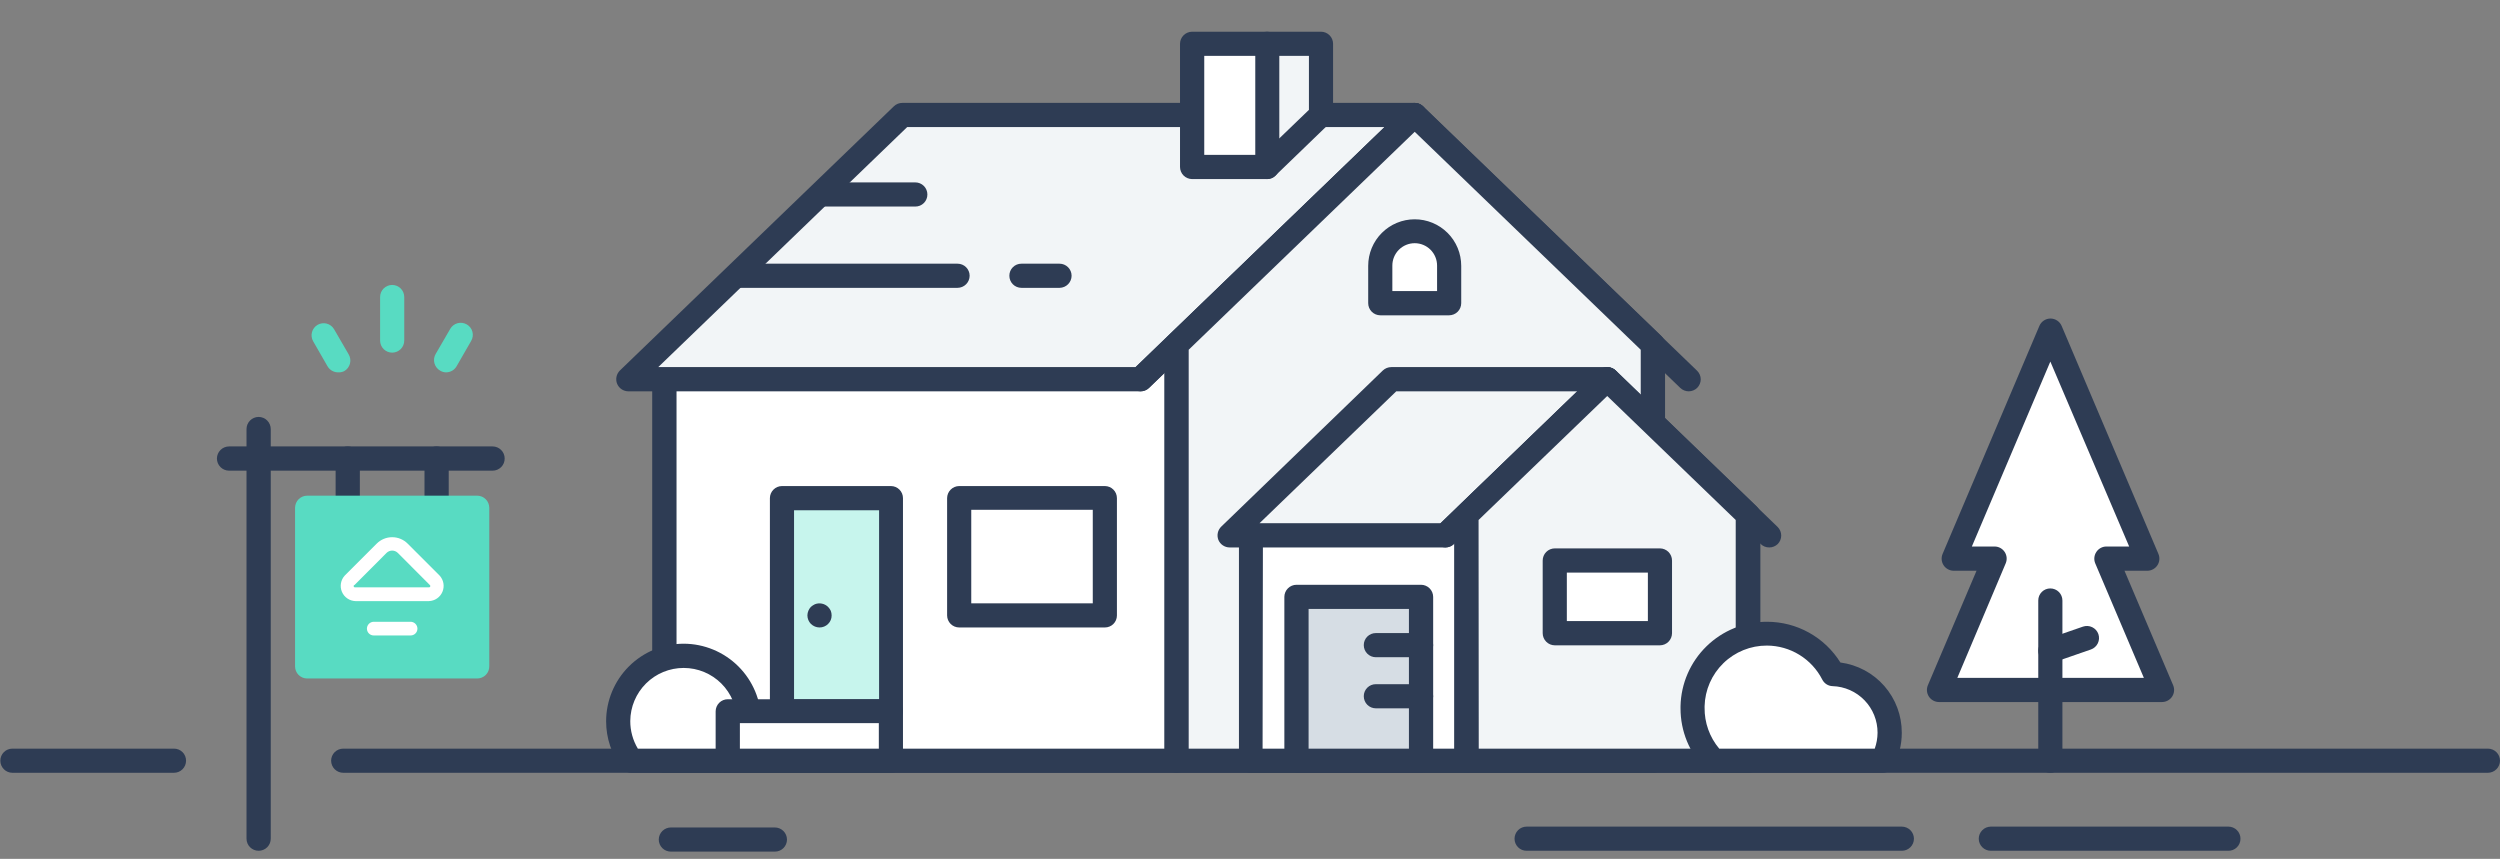 <svg width="294" height="101" viewBox="0 0 294 101" fill="none" xmlns="http://www.w3.org/2000/svg">
<rect x="0" y="0" width="294" height="101" fill="#808080" stroke="none"/>
<g clip-path="url(#clip0)">
<path d="M223.66 100.05H179.53C179.343 100.051 179.158 100.015 178.985 99.945C178.812 99.874 178.655 99.769 178.523 99.637C178.391 99.505 178.286 99.348 178.215 99.175C178.144 99.002 178.109 98.817 178.11 98.63C178.11 98.444 178.147 98.259 178.218 98.087C178.29 97.914 178.394 97.758 178.526 97.626C178.658 97.494 178.814 97.389 178.987 97.318C179.159 97.247 179.344 97.21 179.53 97.21H223.66C224.036 97.213 224.395 97.363 224.661 97.629C224.927 97.894 225.077 98.254 225.08 98.63C225.08 98.816 225.043 99.001 224.972 99.173C224.901 99.346 224.796 99.502 224.664 99.634C224.532 99.766 224.376 99.871 224.203 99.942C224.031 100.013 223.847 100.05 223.66 100.05Z" fill="#2E3C54"/>
<path d="M91.12 100.15H78.9C78.713 100.151 78.527 100.116 78.353 100.045C78.18 99.974 78.022 99.87 77.889 99.738C77.757 99.606 77.651 99.449 77.579 99.276C77.507 99.103 77.47 98.917 77.47 98.73C77.473 98.353 77.624 97.991 77.892 97.725C78.16 97.459 78.522 97.31 78.9 97.31H91.12C91.498 97.31 91.86 97.459 92.128 97.725C92.396 97.991 92.547 98.353 92.55 98.73C92.55 98.917 92.513 99.103 92.441 99.276C92.369 99.449 92.263 99.606 92.131 99.738C91.998 99.87 91.84 99.974 91.666 100.045C91.493 100.116 91.307 100.151 91.12 100.15Z" fill="#2E3C54"/>
<path d="M262.01 100.05H234.12C233.743 100.05 233.382 99.9 233.116 99.634C232.85 99.368 232.7 99.007 232.7 98.63C232.703 98.254 232.853 97.894 233.119 97.629C233.385 97.363 233.744 97.213 234.12 97.21H262.06C262.437 97.21 262.798 97.36 263.064 97.626C263.33 97.892 263.48 98.253 263.48 98.63C263.482 98.821 263.444 99.011 263.37 99.187C263.296 99.363 263.187 99.522 263.05 99.655C262.912 99.788 262.749 99.892 262.57 99.96C262.392 100.027 262.201 100.058 262.01 100.05Z" fill="#2E3C54"/>
<path d="M46.12 41.47C45.743 41.47 45.382 41.32 45.116 41.054C44.849 40.788 44.7 40.427 44.7 40.05V34.93C44.7 34.553 44.849 34.192 45.116 33.926C45.382 33.66 45.743 33.51 46.12 33.51C46.497 33.51 46.858 33.66 47.124 33.926C47.39 34.192 47.54 34.553 47.54 34.93V40.05C47.54 40.427 47.39 40.788 47.124 41.054C46.858 41.32 46.497 41.47 46.12 41.47Z" fill="#58DBC2"/>
<path d="M52.48 43.79C52.234 43.791 51.992 43.725 51.78 43.6C51.611 43.507 51.462 43.38 51.343 43.228C51.224 43.075 51.136 42.9 51.087 42.713C51.037 42.526 51.026 42.331 51.054 42.14C51.082 41.949 51.149 41.765 51.25 41.6L52.95 38.67C53.043 38.508 53.167 38.367 53.315 38.253C53.463 38.14 53.632 38.056 53.812 38.008C53.992 37.96 54.18 37.947 54.365 37.972C54.55 37.996 54.728 38.057 54.89 38.15C55.053 38.242 55.195 38.366 55.309 38.514C55.424 38.662 55.508 38.831 55.556 39.011C55.604 39.192 55.616 39.38 55.591 39.565C55.566 39.751 55.505 39.929 55.41 40.09L53.72 43.03C53.599 43.255 53.421 43.444 53.203 43.578C52.985 43.712 52.736 43.785 52.48 43.79Z" fill="#58DBC2"/>
<path d="M39.76 43.79C39.509 43.79 39.263 43.724 39.046 43.6C38.828 43.475 38.647 43.296 38.52 43.08L36.83 40.14C36.737 39.978 36.676 39.8 36.652 39.615C36.627 39.43 36.64 39.242 36.688 39.062C36.736 38.882 36.82 38.713 36.933 38.565C37.047 38.417 37.188 38.293 37.35 38.2C37.511 38.107 37.69 38.046 37.875 38.022C38.06 37.998 38.248 38.01 38.428 38.058C38.608 38.106 38.777 38.19 38.925 38.303C39.073 38.417 39.197 38.559 39.29 38.72L40.99 41.65C41.091 41.814 41.158 41.998 41.187 42.188C41.216 42.379 41.206 42.574 41.157 42.761C41.109 42.948 41.023 43.123 40.904 43.276C40.786 43.429 40.639 43.556 40.47 43.65C40.249 43.757 40.005 43.805 39.76 43.79Z" fill="#58DBC2"/>
<path d="M40.9 61.67C40.521 61.67 40.157 61.519 39.889 61.251C39.621 60.983 39.47 60.619 39.47 60.24V53.92C39.473 53.542 39.624 53.181 39.892 52.915C40.16 52.649 40.523 52.5 40.9 52.5C41.276 52.503 41.636 52.653 41.901 52.919C42.167 53.184 42.317 53.544 42.32 53.92V60.24C42.32 60.617 42.171 60.98 41.905 61.248C41.639 61.516 41.278 61.667 40.9 61.67Z" fill="#2E3C54"/>
<path d="M30.41 100.05C30.033 100.05 29.672 99.9 29.406 99.634C29.14 99.368 28.99 99.007 28.99 98.63V50.46C28.99 50.083 29.139 49.72 29.405 49.452C29.671 49.184 30.032 49.033 30.41 49.03C30.598 49.03 30.784 49.067 30.957 49.139C31.131 49.211 31.288 49.316 31.421 49.449C31.554 49.582 31.659 49.739 31.731 49.913C31.803 50.086 31.84 50.272 31.84 50.46V98.63C31.84 98.817 31.803 99.003 31.731 99.176C31.659 99.349 31.553 99.506 31.421 99.638C31.288 99.77 31.13 99.874 30.956 99.945C30.783 100.016 30.597 100.051 30.41 100.05Z" fill="#2E3C54"/>
<path d="M57.93 55.35H26.93C26.552 55.347 26.191 55.196 25.925 54.928C25.659 54.66 25.51 54.297 25.51 53.92C25.513 53.544 25.663 53.184 25.929 52.919C26.195 52.653 26.554 52.503 26.93 52.5H57.93C58.307 52.5 58.668 52.65 58.934 52.916C59.2 53.182 59.35 53.543 59.35 53.92C59.351 54.107 59.316 54.293 59.245 54.467C59.174 54.64 59.07 54.798 58.938 54.931C58.806 55.063 58.649 55.169 58.476 55.241C58.303 55.313 58.117 55.35 57.93 55.35Z" fill="#2E3C54"/>
<path d="M51.35 61.67C50.971 61.67 50.607 61.519 50.339 61.251C50.071 60.983 49.92 60.619 49.92 60.24V53.92C49.923 53.542 50.075 53.181 50.342 52.915C50.61 52.649 50.972 52.5 51.35 52.5C51.726 52.503 52.086 52.653 52.351 52.919C52.617 53.184 52.767 53.544 52.77 53.92V60.24C52.77 60.617 52.621 60.98 52.355 61.248C52.089 61.516 51.727 61.667 51.35 61.67Z" fill="#2E3C54"/>
<path d="M36.1 78.33H56.14V59.71H36.1V78.33Z" fill="#58DBC2"/>
<path d="M56.12 79.79H36.12C35.743 79.79 35.382 79.64 35.116 79.374C34.849 79.108 34.7 78.747 34.7 78.37V59.72C34.7 59.343 34.849 58.98 35.115 58.712C35.381 58.444 35.742 58.293 36.12 58.29H56.12C56.498 58.293 56.859 58.444 57.125 58.712C57.391 58.98 57.54 59.343 57.54 59.72V78.33C57.545 78.52 57.513 78.709 57.444 78.886C57.375 79.063 57.271 79.224 57.139 79.36C57.006 79.496 56.848 79.604 56.673 79.678C56.498 79.752 56.31 79.79 56.12 79.79ZM37.5 76.95H54.7V61.14H37.5V76.95Z" fill="#58DBC2"/>
<path d="M43.96 73.12H48.28C48.495 73.12 48.701 73.206 48.853 73.357C49.005 73.509 49.09 73.715 49.09 73.93C49.09 74.036 49.069 74.141 49.028 74.239C48.987 74.336 48.928 74.425 48.852 74.499C48.777 74.574 48.688 74.632 48.589 74.672C48.491 74.712 48.386 74.731 48.28 74.73H43.96C43.854 74.731 43.749 74.712 43.651 74.672C43.553 74.632 43.463 74.574 43.388 74.499C43.312 74.425 43.253 74.336 43.212 74.239C43.171 74.141 43.15 74.036 43.15 73.93C43.15 73.715 43.235 73.509 43.387 73.357C43.539 73.206 43.745 73.12 43.96 73.12Z" fill="white"/>
<path d="M41.8 70.69H50.44C50.782 70.679 51.114 70.57 51.397 70.375C51.679 70.181 51.899 69.91 52.032 69.594C52.165 69.278 52.204 68.931 52.145 68.593C52.086 68.256 51.932 67.942 51.7 67.69L47.94 63.93C47.701 63.691 47.417 63.501 47.105 63.371C46.793 63.241 46.458 63.175 46.12 63.175C45.782 63.175 45.447 63.241 45.135 63.371C44.822 63.501 44.539 63.691 44.3 63.93L40.54 67.69C40.308 67.942 40.154 68.256 40.095 68.593C40.036 68.931 40.075 69.278 40.208 69.594C40.341 69.91 40.561 70.181 40.843 70.375C41.126 70.57 41.458 70.679 41.8 70.69ZM41.67 68.82L45.46 65.02C45.636 64.847 45.873 64.749 46.12 64.749C46.367 64.749 46.604 64.847 46.78 65.02L50.57 68.82C50.589 68.841 50.601 68.867 50.606 68.894C50.611 68.922 50.608 68.95 50.598 68.976C50.587 69.002 50.57 69.025 50.547 69.041C50.525 69.058 50.498 69.068 50.47 69.07H41.77C41.734 69.078 41.697 69.072 41.666 69.054C41.634 69.037 41.61 69.008 41.597 68.974C41.585 68.94 41.586 68.902 41.599 68.868C41.613 68.835 41.638 68.807 41.67 68.79V68.82Z" fill="white"/>
<path d="M292.58 90.88H40.37C39.992 90.88 39.63 90.731 39.362 90.465C39.094 90.199 38.943 89.838 38.94 89.46C38.94 89.273 38.977 89.087 39.049 88.914C39.121 88.741 39.227 88.584 39.359 88.452C39.492 88.32 39.65 88.216 39.824 88.145C39.997 88.075 40.183 88.039 40.37 88.04H292.58C292.957 88.04 293.318 88.19 293.584 88.456C293.85 88.722 294 89.084 294 89.46C293.997 89.836 293.847 90.195 293.581 90.461C293.315 90.727 292.956 90.877 292.58 90.88Z" fill="#2E3C54"/>
<path d="M20.46 90.88H1.46C1.083 90.88 0.722 90.731 0.456 90.464C0.19 90.198 0.04 89.837 0.04 89.46C0.039 89.273 0.075 89.088 0.145 88.915C0.216 88.742 0.321 88.585 0.453 88.453C0.585 88.321 0.742 88.216 0.915 88.145C1.088 88.075 1.273 88.039 1.46 88.04H20.46C20.647 88.039 20.832 88.075 21.005 88.145C21.178 88.216 21.335 88.321 21.467 88.453C21.599 88.585 21.704 88.742 21.775 88.915C21.846 89.088 21.881 89.273 21.88 89.46C21.88 89.837 21.73 90.198 21.464 90.464C21.198 90.731 20.837 90.88 20.46 90.88Z" fill="#2E3C54"/>
<path d="M78.14 89.46L138.37 89.46V41.15L78.14 41.15V89.46Z" fill="white"/>
<path d="M138.37 90.88H78.12C77.743 90.88 77.382 90.73 77.116 90.464C76.85 90.198 76.7 89.837 76.7 89.46V41.14C76.7 40.763 76.85 40.402 77.116 40.136C77.382 39.87 77.743 39.72 78.12 39.72H138.35C138.726 39.723 139.085 39.873 139.351 40.139C139.617 40.404 139.767 40.764 139.77 41.14V89.46C139.767 89.832 139.62 90.189 139.358 90.454C139.097 90.719 138.742 90.872 138.37 90.88ZM79.56 88.04H136.95V42.56H79.56V88.04Z" fill="#2E3C54"/>
<path d="M166.37 13.52L134.15 44.59H73.92L106.14 13.52H166.37Z" fill="#F2F5F7"/>
<path d="M134.12 46.02H73.89C73.607 46.018 73.331 45.932 73.096 45.774C72.861 45.616 72.678 45.392 72.57 45.13C72.466 44.866 72.443 44.578 72.501 44.3C72.56 44.023 72.699 43.769 72.9 43.57L105.12 12.5C105.388 12.24 105.747 12.097 106.12 12.1H166.35C166.634 12.099 166.911 12.184 167.147 12.342C167.382 12.501 167.564 12.727 167.67 12.99C167.775 13.252 167.8 13.539 167.741 13.815C167.683 14.091 167.543 14.344 167.34 14.54L135.12 45.62C134.851 45.878 134.493 46.021 134.12 46.02ZM77.41 43.17H133.55L162.83 14.94H106.69L77.41 43.17Z" fill="#2E3C54"/>
<path d="M134.12 46.02C133.933 46.016 133.748 45.975 133.576 45.9C133.404 45.825 133.249 45.716 133.12 45.58C132.856 45.314 132.708 44.955 132.708 44.58C132.708 44.205 132.856 43.846 133.12 43.58L165.34 12.51C165.606 12.246 165.965 12.098 166.34 12.098C166.715 12.098 167.074 12.246 167.34 12.51C167.604 12.776 167.752 13.135 167.752 13.51C167.752 13.885 167.604 14.244 167.34 14.51L135.12 45.62C134.85 45.877 134.492 46.02 134.12 46.02Z" fill="#2E3C54"/>
<path d="M198.6 46.02C198.228 46.02 197.87 45.877 197.6 45.62L165.37 14.54C165.106 14.274 164.958 13.915 164.958 13.54C164.958 13.165 165.106 12.806 165.37 12.54C165.636 12.276 165.995 12.128 166.37 12.128C166.745 12.128 167.104 12.276 167.37 12.54L199.59 43.61C199.722 43.741 199.826 43.897 199.898 44.069C199.969 44.24 200.006 44.424 200.006 44.61C200.006 44.796 199.969 44.98 199.898 45.151C199.826 45.323 199.722 45.479 199.59 45.61C199.326 45.871 198.971 46.018 198.6 46.02Z" fill="#2E3C54"/>
<path d="M194.37 40.52V89.46H138.37V40.52L166.37 13.52L194.37 40.52Z" fill="#F2F5F7"/>
<path d="M194.37 90.88H138.37C137.993 90.88 137.632 90.731 137.366 90.464C137.1 90.198 136.95 89.837 136.95 89.46V40.52C136.952 40.333 136.991 40.149 137.065 39.977C137.138 39.805 137.246 39.65 137.38 39.52L165.38 12.52C165.647 12.259 166.006 12.112 166.38 12.112C166.754 12.112 167.113 12.259 167.38 12.52L195.38 39.52C195.514 39.65 195.622 39.805 195.695 39.977C195.769 40.149 195.808 40.333 195.81 40.52V89.46C195.81 89.648 195.773 89.835 195.7 90.008C195.627 90.182 195.521 90.339 195.387 90.471C195.253 90.603 195.094 90.708 194.92 90.778C194.745 90.848 194.558 90.883 194.37 90.88ZM139.79 88.04H192.95V41.13L166.37 15.5L139.79 41.13V88.04Z" fill="#2E3C54"/>
<path d="M147.1 89.46H172.48V60.92H147.1V89.46Z" fill="white"/>
<path d="M172.48 90.88H147.12C146.934 90.88 146.749 90.843 146.577 90.772C146.404 90.701 146.248 90.596 146.116 90.464C145.984 90.332 145.879 90.176 145.808 90.003C145.737 89.831 145.7 89.647 145.7 89.46V60.91C145.7 60.724 145.737 60.539 145.808 60.367C145.879 60.194 145.984 60.038 146.116 59.906C146.248 59.774 146.404 59.669 146.577 59.598C146.749 59.527 146.934 59.49 147.12 59.49H172.5C172.877 59.49 173.238 59.64 173.504 59.906C173.77 60.172 173.92 60.533 173.92 60.91V89.46C173.92 89.648 173.883 89.835 173.81 90.008C173.737 90.182 173.631 90.339 173.497 90.471C173.363 90.603 173.204 90.707 173.03 90.778C172.855 90.848 172.668 90.883 172.48 90.88ZM148.48 88.04H171.02V62.33H148.52L148.48 88.04Z" fill="#2E3C54"/>
<path d="M152.47 89.46H167.12V70.19H152.47V89.46Z" fill="#D6DDE4"/>
<path d="M167.12 90.88H152.46C152.084 90.877 151.724 90.727 151.459 90.461C151.193 90.195 151.043 89.836 151.04 89.46V70.19C151.043 69.814 151.193 69.455 151.459 69.189C151.724 68.923 152.084 68.773 152.46 68.77H167.12C167.496 68.773 167.855 68.923 168.121 69.189C168.387 69.455 168.537 69.814 168.54 70.19V89.46C168.537 89.836 168.387 90.195 168.121 90.461C167.855 90.727 167.496 90.877 167.12 90.88ZM153.89 88.04H165.69V71.61H153.89V88.04Z" fill="#2E3C54"/>
<path d="M189.03 44.59L169.99 62.95H144.61L163.64 44.59H189.03Z" fill="#F2F5F7"/>
<path d="M169.99 64.38H144.6C144.317 64.378 144.041 64.292 143.806 64.134C143.571 63.976 143.388 63.752 143.28 63.49C143.177 63.225 143.154 62.936 143.214 62.658C143.275 62.381 143.416 62.127 143.62 61.93L162.62 43.57C162.89 43.314 163.248 43.171 163.62 43.17H189.01C189.292 43.17 189.568 43.255 189.802 43.414C190.035 43.572 190.216 43.797 190.32 44.06C190.427 44.323 190.454 44.612 190.395 44.891C190.336 45.169 190.195 45.423 189.99 45.62L170.99 63.98C170.721 64.238 170.363 64.381 169.99 64.38ZM148.12 61.53H169.4L185.49 46.02H164.2L148.12 61.53Z" fill="#2E3C54"/>
<path d="M169.99 64.38C169.803 64.376 169.618 64.336 169.446 64.26C169.274 64.184 169.119 64.076 168.99 63.94C168.726 63.674 168.578 63.315 168.578 62.94C168.578 62.565 168.726 62.206 168.99 61.94L187.99 43.58C188.256 43.316 188.615 43.168 188.99 43.168C189.365 43.168 189.724 43.316 189.99 43.58C190.254 43.846 190.402 44.205 190.402 44.58C190.402 44.955 190.254 45.314 189.99 45.58L170.99 63.94C170.728 64.213 170.368 64.371 169.99 64.38Z" fill="#2E3C54"/>
<path d="M208.06 64.38C207.687 64.382 207.328 64.239 207.06 63.98L188.06 45.62C187.796 45.354 187.648 44.995 187.648 44.62C187.648 44.245 187.796 43.886 188.06 43.62C188.326 43.356 188.685 43.208 189.06 43.208C189.435 43.208 189.794 43.356 190.06 43.62L209.06 61.98C209.324 62.246 209.472 62.605 209.472 62.98C209.472 63.355 209.324 63.714 209.06 63.98C208.792 64.24 208.433 64.383 208.06 64.38Z" fill="#2E3C54"/>
<path d="M205.57 60.55V89.46H172.48V60.55L189.03 44.59L205.57 60.55Z" fill="#F2F5F7"/>
<path d="M205.57 90.88H172.48C172.104 90.877 171.744 90.727 171.479 90.461C171.213 90.195 171.063 89.836 171.06 89.46V60.55C171.069 60.174 171.223 59.816 171.49 59.55L188.04 43.6C188.306 43.336 188.665 43.188 189.04 43.188C189.415 43.188 189.774 43.336 190.04 43.6L206.58 59.55C206.853 59.812 207.011 60.172 207.02 60.55V89.46C207.019 89.649 206.98 89.835 206.906 90.009C206.833 90.183 206.725 90.34 206.591 90.472C206.456 90.604 206.296 90.708 206.121 90.778C205.946 90.848 205.759 90.883 205.57 90.88ZM173.9 88.04H204.12V61.15L189.01 46.57L173.88 61.15L173.9 88.04Z" fill="#2E3C54"/>
<path d="M149.01 19.64L155.35 13.52V5.15H149.01V19.64Z" fill="#F2F5F7"/>
<path d="M149.01 21.06C148.82 21.061 148.632 21.02 148.46 20.94C148.202 20.832 147.982 20.649 147.827 20.416C147.672 20.183 147.59 19.91 147.59 19.63V5.15C147.593 4.774 147.743 4.415 148.009 4.149C148.275 3.883 148.634 3.733 149.01 3.73H155.35C155.727 3.73 156.088 3.88 156.354 4.146C156.62 4.412 156.77 4.773 156.77 5.15V13.52C156.769 13.707 156.73 13.892 156.656 14.063C156.582 14.235 156.475 14.39 156.34 14.52L150 20.64C149.737 20.904 149.382 21.054 149.01 21.06ZM150.43 6.57V16.29L153.93 12.92V6.57H150.43Z" fill="#2E3C54"/>
<path d="M140.2 19.64H149.02V5.16L140.2 5.16V19.64Z" fill="white"/>
<path d="M149.01 21.06H140.19C139.812 21.057 139.451 20.905 139.185 20.638C138.919 20.37 138.77 20.008 138.77 19.63V5.15C138.773 4.774 138.923 4.415 139.189 4.149C139.455 3.883 139.814 3.733 140.19 3.73H149.01C149.387 3.73 149.748 3.88 150.014 4.146C150.28 4.412 150.43 4.773 150.43 5.15V19.63C150.431 19.817 150.396 20.003 150.325 20.177C150.254 20.35 150.15 20.508 150.018 20.64C149.886 20.773 149.729 20.879 149.556 20.951C149.383 21.023 149.197 21.06 149.01 21.06ZM141.62 18.21H147.62V6.57H141.62V18.21Z" fill="#2E3C54"/>
<path d="M104.78 58.59H91.97V83.66H104.78V58.59Z" fill="#C7F5ED"/>
<path d="M104.77 85.07H91.96C91.773 85.07 91.589 85.033 91.417 84.962C91.244 84.891 91.088 84.786 90.956 84.654C90.824 84.522 90.719 84.366 90.648 84.193C90.577 84.021 90.54 83.836 90.54 83.65V58.58C90.543 58.204 90.693 57.844 90.959 57.579C91.225 57.313 91.584 57.163 91.96 57.16H104.77C105.147 57.16 105.508 57.309 105.774 57.576C106.04 57.842 106.19 58.203 106.19 58.58V83.65C106.191 83.837 106.155 84.022 106.085 84.195C106.014 84.368 105.909 84.525 105.777 84.657C105.645 84.789 105.488 84.894 105.315 84.965C105.142 85.035 104.957 85.071 104.77 85.07ZM93.38 82.23H103.38V60.01H93.38V82.23Z" fill="#2E3C54"/>
<path d="M96.37 73.79C96.185 73.788 96.001 73.751 95.83 73.68C95.656 73.607 95.496 73.501 95.36 73.37C95.099 73.103 94.952 72.744 94.95 72.37C94.958 71.997 95.104 71.641 95.36 71.37C95.501 71.245 95.659 71.141 95.83 71.06C96.091 70.956 96.376 70.93 96.651 70.985C96.926 71.04 97.179 71.174 97.38 71.37C97.512 71.504 97.62 71.659 97.7 71.83C97.767 72.005 97.801 72.192 97.8 72.38C97.802 72.567 97.765 72.751 97.693 72.923C97.621 73.095 97.514 73.251 97.38 73.38C97.247 73.512 97.09 73.616 96.916 73.686C96.743 73.757 96.557 73.792 96.37 73.79Z" fill="#2E3C54"/>
<path d="M129.94 58.59H112.81V72.39H129.94V58.59Z" fill="white"/>
<path d="M129.93 73.79H112.8C112.423 73.79 112.062 73.64 111.796 73.374C111.53 73.108 111.38 72.746 111.38 72.37V58.58C111.383 58.204 111.533 57.844 111.799 57.579C112.065 57.313 112.424 57.163 112.8 57.16H129.93C130.117 57.16 130.301 57.197 130.473 57.268C130.646 57.339 130.802 57.444 130.934 57.576C131.066 57.708 131.171 57.864 131.242 58.036C131.313 58.209 131.35 58.393 131.35 58.58V72.39C131.349 72.575 131.311 72.758 131.239 72.929C131.167 73.099 131.062 73.254 130.93 73.384C130.798 73.514 130.642 73.617 130.47 73.686C130.299 73.756 130.115 73.791 129.93 73.79ZM114.22 70.95H128.51V59.95H114.22V70.95Z" fill="#2E3C54"/>
<path d="M195.21 65.92H182.84V74.47H195.21V65.92Z" fill="white"/>
<path d="M195.21 75.89H182.84C182.464 75.887 182.104 75.737 181.839 75.471C181.573 75.206 181.423 74.846 181.42 74.47V65.92C181.42 65.543 181.569 65.18 181.835 64.912C182.101 64.644 182.462 64.493 182.84 64.49H195.21C195.587 64.493 195.949 64.644 196.215 64.912C196.481 65.18 196.63 65.543 196.63 65.92V74.47C196.627 74.846 196.477 75.206 196.211 75.471C195.945 75.737 195.586 75.887 195.21 75.89ZM184.26 73.04H193.79V67.34H184.26V73.04Z" fill="#2E3C54"/>
<path d="M107.64 24.29H96.89C96.703 24.291 96.518 24.256 96.345 24.185C96.172 24.114 96.015 24.009 95.883 23.877C95.751 23.745 95.646 23.588 95.575 23.415C95.504 23.242 95.469 23.057 95.47 22.87C95.47 22.683 95.507 22.499 95.578 22.326C95.65 22.154 95.754 21.998 95.886 21.866C96.018 21.734 96.174 21.629 96.347 21.558C96.519 21.487 96.704 21.45 96.89 21.45H107.64C108.017 21.45 108.378 21.6 108.644 21.866C108.91 22.132 109.06 22.493 109.06 22.87C109.061 23.057 109.026 23.242 108.955 23.415C108.884 23.588 108.779 23.745 108.647 23.877C108.515 24.009 108.358 24.114 108.185 24.185C108.012 24.256 107.827 24.291 107.64 24.29Z" fill="#2E3C54"/>
<path d="M112.61 33.85H86.92C86.543 33.85 86.18 33.701 85.912 33.435C85.644 33.169 85.493 32.808 85.49 32.43C85.49 32.243 85.527 32.057 85.599 31.884C85.671 31.711 85.776 31.554 85.909 31.422C86.042 31.29 86.2 31.186 86.374 31.115C86.547 31.044 86.733 31.009 86.92 31.01H112.61C112.796 31.01 112.981 31.047 113.153 31.118C113.326 31.189 113.482 31.294 113.614 31.426C113.746 31.558 113.851 31.714 113.922 31.887C113.993 32.059 114.03 32.244 114.03 32.43C114.027 32.806 113.877 33.166 113.611 33.431C113.345 33.697 112.986 33.847 112.61 33.85Z" fill="#2E3C54"/>
<path d="M124.62 33.85H120.12C119.743 33.85 119.382 33.7 119.116 33.434C118.85 33.168 118.7 32.807 118.7 32.43C118.699 32.243 118.735 32.058 118.805 31.885C118.876 31.712 118.981 31.555 119.113 31.423C119.245 31.291 119.402 31.186 119.575 31.115C119.748 31.044 119.933 31.009 120.12 31.01H124.6C124.977 31.01 125.338 31.16 125.604 31.426C125.87 31.692 126.02 32.053 126.02 32.43C126.018 32.802 125.87 33.159 125.608 33.424C125.347 33.69 124.992 33.842 124.62 33.85Z" fill="#2E3C54"/>
<path d="M167.12 77.29H161.8C161.423 77.29 161.062 77.14 160.796 76.874C160.53 76.608 160.38 76.247 160.38 75.87C160.379 75.683 160.414 75.498 160.485 75.325C160.556 75.152 160.661 74.995 160.793 74.863C160.925 74.731 161.082 74.626 161.255 74.555C161.428 74.484 161.613 74.449 161.8 74.45H167.12C167.497 74.45 167.858 74.6 168.124 74.866C168.39 75.132 168.54 75.493 168.54 75.87C168.537 76.246 168.387 76.605 168.121 76.871C167.856 77.137 167.496 77.287 167.12 77.29Z" fill="#2E3C54"/>
<path d="M167.12 83.3H161.8C161.614 83.3 161.429 83.263 161.257 83.192C161.084 83.121 160.928 83.016 160.796 82.884C160.664 82.752 160.559 82.596 160.488 82.423C160.417 82.251 160.38 82.067 160.38 81.88C160.379 81.693 160.414 81.508 160.485 81.335C160.556 81.162 160.661 81.005 160.793 80.873C160.925 80.741 161.082 80.636 161.255 80.565C161.428 80.495 161.613 80.459 161.8 80.46H167.12C167.497 80.46 167.858 80.61 168.124 80.876C168.39 81.142 168.54 81.503 168.54 81.88C168.537 82.256 168.387 82.615 168.121 82.881C167.856 83.147 167.496 83.297 167.12 83.3Z" fill="#2E3C54"/>
<path d="M162.32 35.66V31.26C162.32 30.199 162.741 29.182 163.492 28.432C164.242 27.681 165.259 27.26 166.32 27.26C167.381 27.26 168.398 27.681 169.148 28.432C169.899 29.182 170.32 30.199 170.32 31.26V35.66H162.32Z" fill="white"/>
<path d="M170.42 37.08H162.32C161.942 37.077 161.581 36.926 161.315 36.658C161.049 36.39 160.9 36.028 160.9 35.65V31.26C160.9 29.809 161.476 28.418 162.502 27.392C163.528 26.366 164.919 25.79 166.37 25.79C167.088 25.79 167.8 25.931 168.463 26.206C169.127 26.481 169.73 26.884 170.238 27.392C170.746 27.9 171.149 28.503 171.424 29.167C171.698 29.83 171.84 30.542 171.84 31.26V35.65C171.84 36.028 171.691 36.39 171.425 36.658C171.159 36.926 170.798 37.077 170.42 37.08ZM163.74 34.23H169V31.23C169 30.532 168.723 29.864 168.23 29.37C167.737 28.877 167.068 28.6 166.37 28.6C165.672 28.6 165.003 28.877 164.51 29.37C164.017 29.864 163.74 30.532 163.74 31.23V34.23Z" fill="#2E3C54"/>
<path d="M215.56 79.27C214.823 77.845 213.708 76.65 212.338 75.816C210.968 74.982 209.394 74.54 207.79 74.54C205.511 74.542 203.323 75.431 201.689 77.02C200.055 78.609 199.105 80.772 199.04 83.05C199.04 83.13 199.04 83.22 199.04 83.3C199.036 85.607 199.946 87.822 201.57 89.46H221.4C221.948 88.447 222.233 87.312 222.23 86.16C222.228 84.371 221.532 82.652 220.288 81.367C219.043 80.082 217.348 79.33 215.56 79.27Z" fill="white"/>
<path d="M221.39 90.88H201.56C201.185 90.875 200.826 90.724 200.56 90.46C198.677 88.553 197.624 85.98 197.63 83.3C197.625 83.217 197.625 83.133 197.63 83.05C197.685 80.392 198.782 77.862 200.684 76.005C202.586 74.147 205.142 73.112 207.8 73.12C209.527 73.119 211.226 73.558 212.736 74.397C214.246 75.235 215.517 76.444 216.43 77.91C218.432 78.173 220.27 79.156 221.599 80.677C222.928 82.198 223.657 84.15 223.65 86.17C223.652 87.565 223.309 88.94 222.65 90.17C222.521 90.389 222.337 90.57 222.116 90.695C221.894 90.819 221.644 90.883 221.39 90.88ZM202.18 88.04H220.47C220.684 87.44 220.796 86.807 220.8 86.17C220.806 84.747 220.256 83.379 219.268 82.355C218.28 81.332 216.932 80.734 215.51 80.69C215.258 80.683 215.012 80.607 214.799 80.472C214.586 80.336 214.414 80.145 214.3 79.92C213.687 78.72 212.755 77.712 211.606 77.006C210.458 76.3 209.138 75.925 207.79 75.92C205.879 75.914 204.041 76.657 202.671 77.99C201.301 79.323 200.507 81.139 200.46 83.05C200.46 83.05 200.46 83.2 200.46 83.22C200.437 84.981 201.048 86.691 202.18 88.04Z" fill="#2E3C54"/>
<path d="M72.7 84.79C72.7 82.748 73.511 80.789 74.955 79.345C76.399 77.901 78.358 77.09 80.4 77.09C81.413 77.086 82.417 77.282 83.354 77.668C84.291 78.053 85.143 78.62 85.861 79.335C86.578 80.051 87.147 80.901 87.535 81.837C87.922 82.773 88.121 83.777 88.12 84.79C88.122 86.466 87.574 88.096 86.56 89.43H74.29C73.265 88.1 72.706 86.469 72.7 84.79Z" fill="white"/>
<path d="M86.53 90.88H74.26C74.039 90.88 73.82 90.829 73.622 90.73C73.424 90.631 73.252 90.487 73.12 90.31C71.925 88.729 71.279 86.802 71.28 84.82C71.283 82.402 72.244 80.084 73.954 78.374C75.664 76.664 77.982 75.703 80.4 75.7C82.812 75.705 85.124 76.664 86.832 78.366C88.541 80.069 89.507 82.378 89.52 84.79C89.525 86.774 88.875 88.704 87.67 90.28C87.541 90.463 87.37 90.612 87.172 90.717C86.974 90.821 86.754 90.877 86.53 90.88ZM75.01 88.04H85.78C86.366 87.068 86.674 85.954 86.67 84.82C86.67 83.157 86.009 81.562 84.834 80.386C83.658 79.21 82.063 78.55 80.4 78.55C78.741 78.55 77.15 79.206 75.973 80.375C74.797 81.544 74.131 83.131 74.12 84.79C74.116 85.934 74.424 87.058 75.01 88.04Z" fill="#2E3C54"/>
<path d="M104.78 83.65H85.59V89.45H104.78V83.65Z" fill="white"/>
<path d="M104.77 90.88H85.59C85.212 90.88 84.85 90.731 84.582 90.465C84.314 90.199 84.163 89.838 84.16 89.46V83.65C84.163 83.272 84.314 82.911 84.582 82.645C84.85 82.379 85.212 82.23 85.59 82.23H104.77C105.147 82.23 105.508 82.38 105.774 82.646C106.04 82.912 106.19 83.273 106.19 83.65V89.46C106.19 89.837 106.04 90.198 105.774 90.464C105.508 90.73 105.147 90.88 104.77 90.88ZM87.01 88.04H103.35V85.04H87.01V88.04Z" fill="#2E3C54"/>
<path d="M228.03 81.14L234.59 65.7H229.76L241.14 38.88L252.52 65.7H247.7L254.25 81.14H228.03Z" fill="white"/>
<path d="M254.25 82.56H228.03C227.794 82.56 227.562 82.501 227.355 82.389C227.147 82.278 226.97 82.117 226.84 81.92C226.711 81.724 226.632 81.499 226.611 81.265C226.59 81.031 226.628 80.796 226.72 80.58L232.44 67.12H229.76C229.524 67.12 229.292 67.061 229.085 66.949C228.877 66.838 228.7 66.677 228.57 66.48C228.441 66.284 228.362 66.059 228.341 65.825C228.32 65.591 228.358 65.356 228.45 65.14L239.83 38.33C239.938 38.072 240.12 37.852 240.354 37.697C240.587 37.542 240.86 37.46 241.14 37.46C241.42 37.461 241.693 37.544 241.925 37.699C242.158 37.853 242.341 38.073 242.45 38.33L253.83 65.14C253.922 65.356 253.96 65.591 253.939 65.825C253.918 66.059 253.839 66.284 253.71 66.48C253.58 66.677 253.403 66.838 253.195 66.949C252.988 67.061 252.756 67.12 252.52 67.12H249.84L255.56 80.58C255.652 80.796 255.69 81.031 255.669 81.265C255.648 81.499 255.569 81.724 255.44 81.92C255.31 82.117 255.133 82.278 254.925 82.389C254.718 82.501 254.486 82.56 254.25 82.56ZM230.18 79.72H252.12L246.4 66.25C246.309 66.033 246.274 65.797 246.296 65.564C246.319 65.33 246.399 65.105 246.53 64.91C246.658 64.714 246.833 64.552 247.039 64.441C247.245 64.329 247.476 64.27 247.71 64.27H250.39L241.12 42.52L231.89 64.27H234.56C234.796 64.269 235.028 64.328 235.236 64.439C235.444 64.551 235.62 64.713 235.75 64.91C235.879 65.106 235.958 65.331 235.979 65.565C236 65.799 235.962 66.034 235.87 66.25L230.18 79.72Z" fill="#2E3C54"/>
<path d="M241.12 90.88C240.743 90.88 240.382 90.73 240.116 90.464C239.85 90.198 239.7 89.837 239.7 89.46V70.62C239.699 70.433 239.735 70.248 239.805 70.075C239.876 69.902 239.981 69.745 240.113 69.613C240.245 69.481 240.402 69.376 240.575 69.305C240.748 69.234 240.933 69.199 241.12 69.2C241.307 69.2 241.491 69.237 241.663 69.308C241.836 69.379 241.992 69.484 242.124 69.616C242.256 69.748 242.361 69.904 242.432 70.077C242.503 70.249 242.54 70.433 242.54 70.62V89.46C242.537 89.836 242.387 90.195 242.121 90.461C241.856 90.727 241.496 90.877 241.12 90.88Z" fill="#2E3C54"/>
<path d="M241.12 77.99C240.819 77.988 240.527 77.89 240.286 77.71C240.045 77.53 239.867 77.278 239.78 76.99C239.718 76.814 239.692 76.628 239.702 76.442C239.712 76.255 239.759 76.073 239.84 75.905C239.921 75.737 240.034 75.586 240.173 75.462C240.312 75.338 240.474 75.242 240.65 75.18L244.96 73.69C245.317 73.569 245.707 73.593 246.046 73.758C246.385 73.922 246.645 74.214 246.77 74.57C246.891 74.927 246.867 75.317 246.702 75.656C246.537 75.995 246.246 76.255 245.89 76.38L241.59 77.87C241.44 77.934 241.282 77.974 241.12 77.99Z" fill="#2E3C54"/>
</g>
<defs>
<clipPath id="clip0">
<rect width="294" height="100.15" fill="white"/>
</clipPath>
</defs>
</svg>

